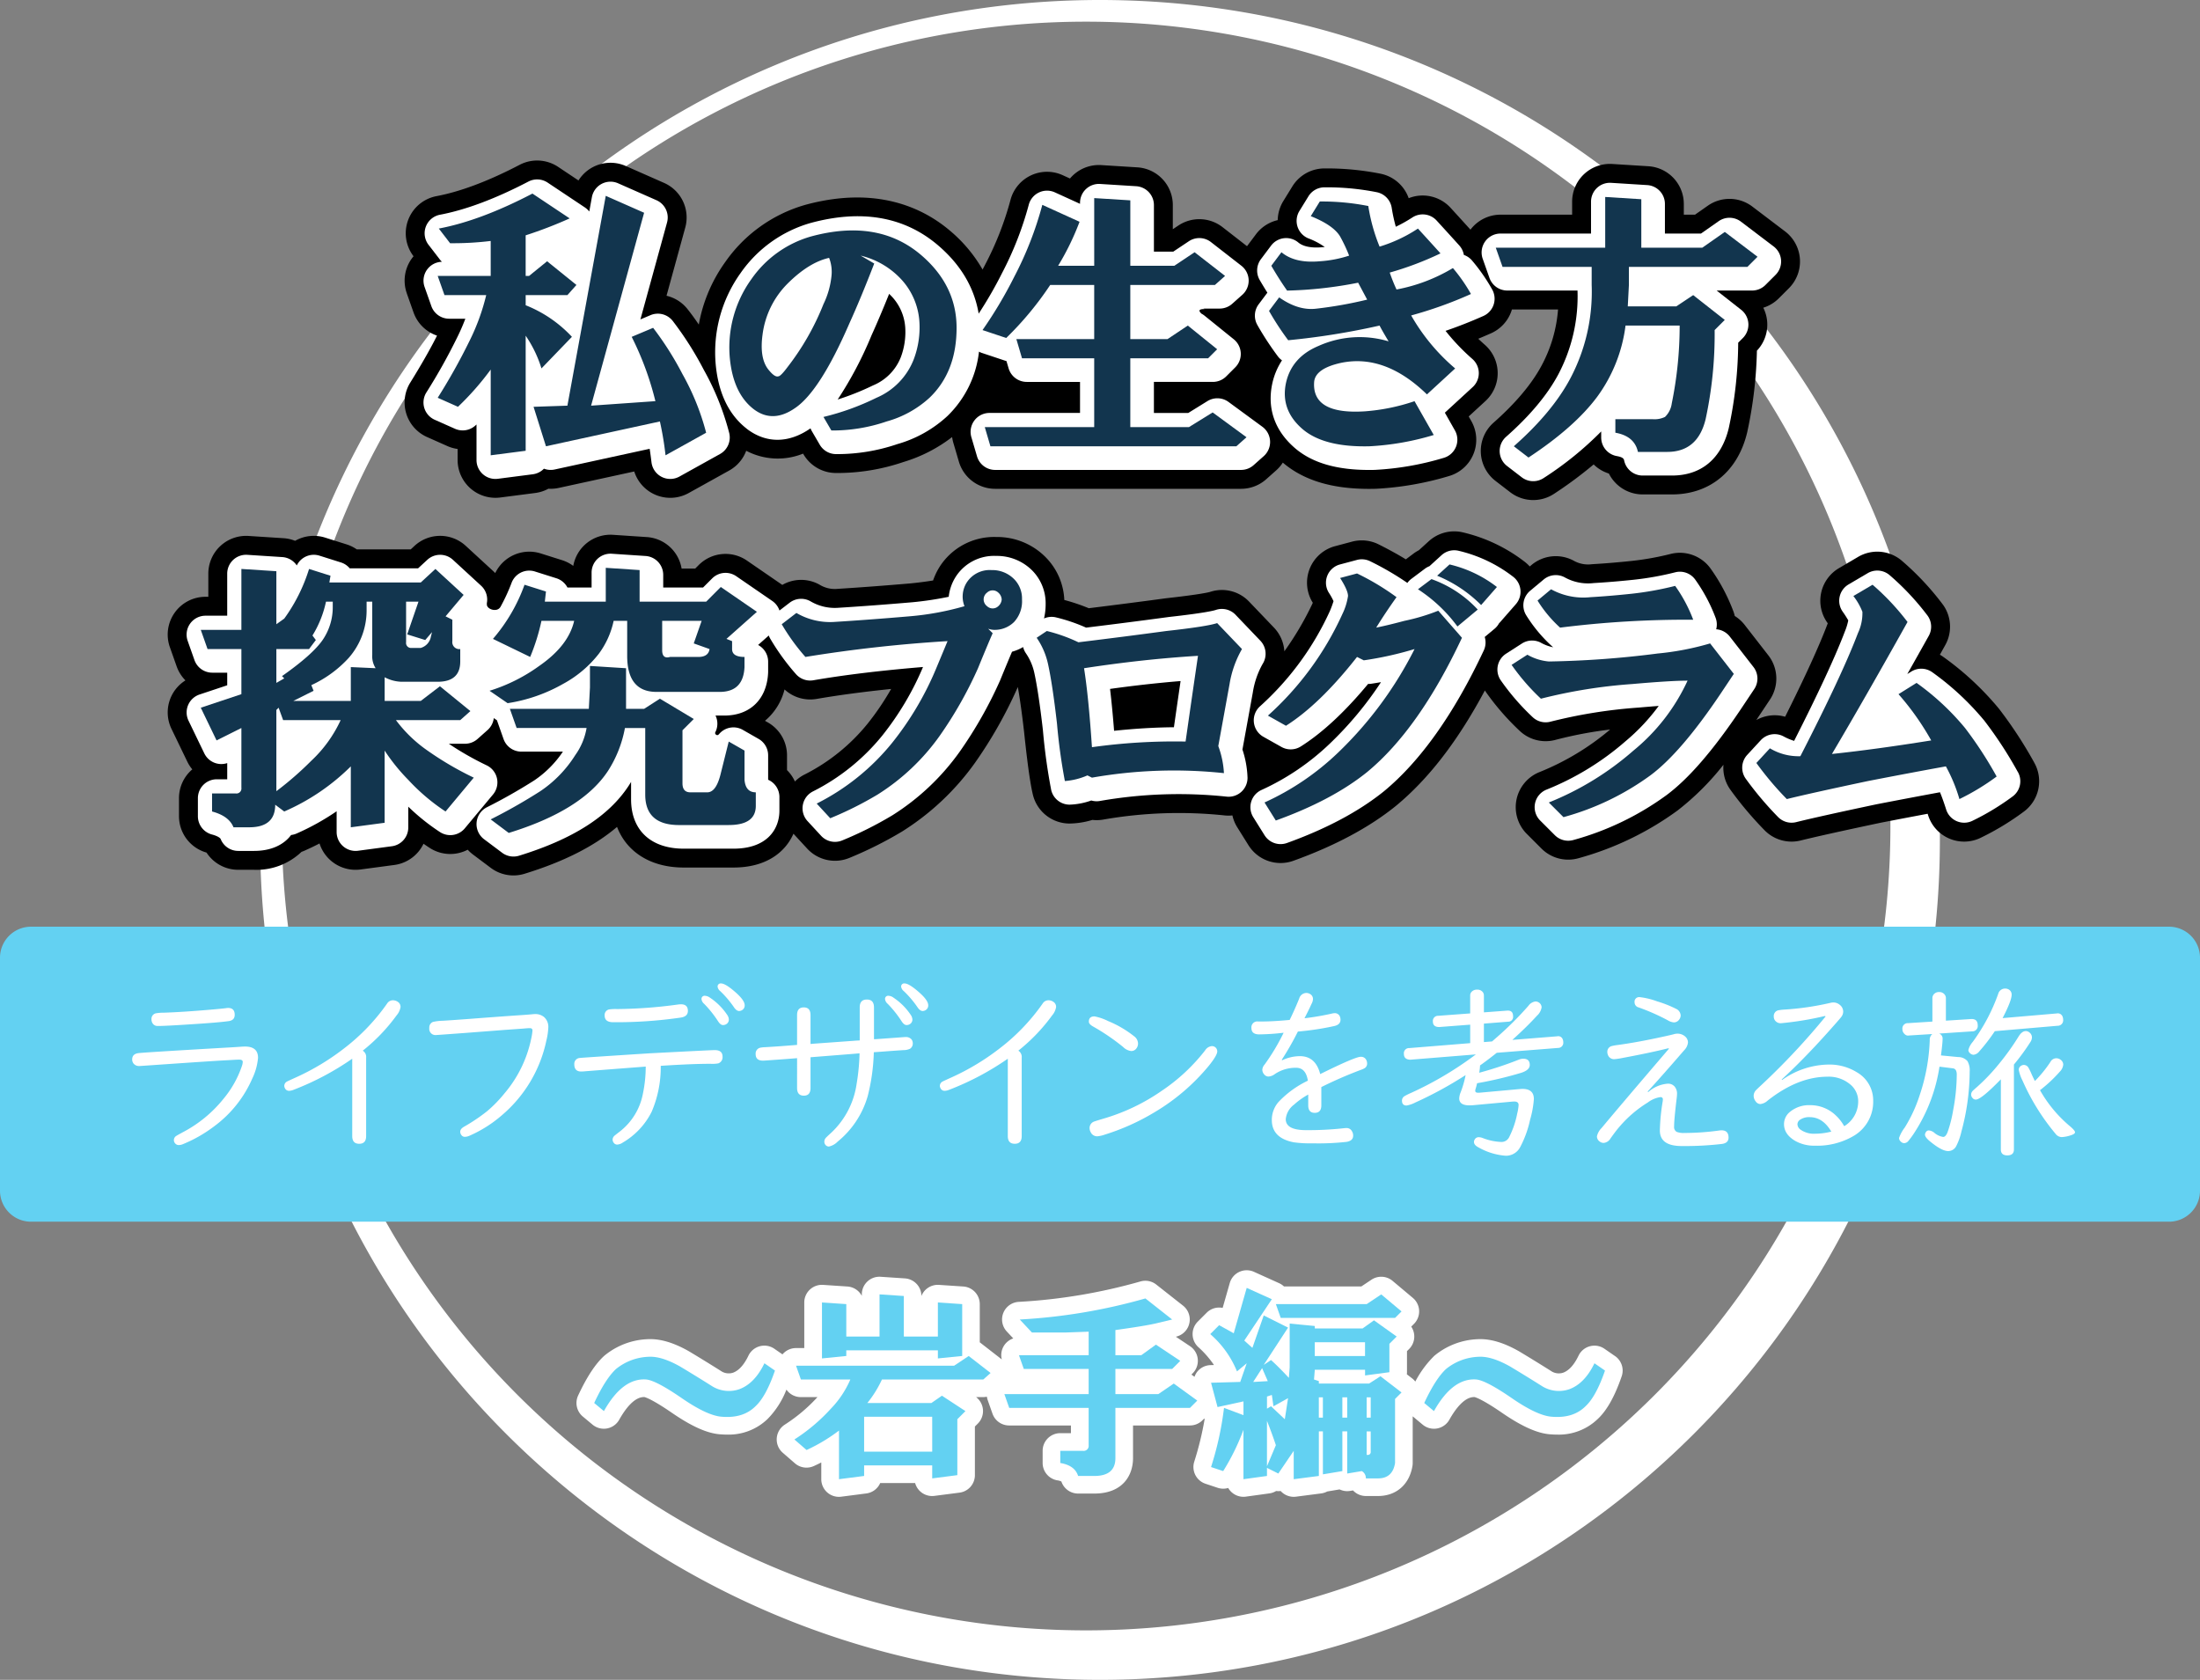 <svg id="グループ_9" data-name="グループ 9" xmlns="http://www.w3.org/2000/svg" xmlns:xlink="http://www.w3.org/1999/xlink" width="499" height="381" viewBox="0 0 499 381">
  <rect x="0" y="0" width="499" height="381" fill="#808080" stroke="none"/>
  <defs>
    <clipPath id="clip-path">
      <rect id="長方形_6" data-name="長方形 6" width="499" height="381" fill="none"/>
    </clipPath>
  </defs>
  <g id="グループ_8" data-name="グループ 8" clip-path="url(#clip-path)">
    <path id="パス_47" data-name="パス 47" d="M249.5,0C144.29,0,59,85.289,59,190.5S144.29,381,249.5,381,440,295.71,440,190.5,354.71,0,249.5,0m-3.153,369.779A182.432,182.432,0,1,1,428.779,187.347,182.432,182.432,0,0,1,246.347,369.779" fill="#fff"/>
    <path id="パス_48" data-name="パス 48" d="M92.26,66.508l1.535,4.35a8.574,8.574,0,0,0,5.33,5.265c-1.521,3.032-3.556,6.6-6.064,10.644a8.572,8.572,0,0,0,3.8,12.354l4.606,2.047a8.515,8.515,0,0,0,2.329.662v2.507a8.576,8.576,0,0,0,9.67,8.5l7.931-1.024a8.54,8.54,0,0,0,2.993-.967,8.628,8.628,0,0,0,2.34-.182l17.128-3.731a8.573,8.573,0,0,0,12.332,4.9l9.211-5.117a8.549,8.549,0,0,0,3.854-4.479,15.355,15.355,0,0,0,12.9.648l.085.146a8.571,8.571,0,0,0,7.4,4.252,46.582,46.582,0,0,0,15.251-2.487,34.133,34.133,0,0,0,11.067-5.67,8.6,8.6,0,0,0,.256,1.237l1.279,4.349a8.572,8.572,0,0,0,8.224,6.153h55.778a8.571,8.571,0,0,0,5.7-2.165l2.3-2.047a8.523,8.523,0,0,0,1.475-1.732c.035.03.066.062.1.091,4.684,3.943,11.048,5.868,19.426,5.868q.691,0,1.4-.017l.121,0a70.032,70.032,0,0,0,16.643-2.892,8.571,8.571,0,0,0,5.068-12.458l-.6-1.059,3.807-3.5a8.571,8.571,0,0,0-.127-12.731q-.784-.694-1.513-1.39,1.447-.6,2.9-1.241a8.569,8.569,0,0,0,4.638-5.084c.035-.105.058-.212.089-.318h10.47A31.939,31.939,0,0,1,349.668,82.9c-2.234,4.184-5.9,8.544-10.9,12.96a8.572,8.572,0,0,0,.447,13.221l3.326,2.558a8.571,8.571,0,0,0,9.941.365,92.763,92.763,0,0,0,8.988-6.666,8.538,8.538,0,0,0,3.45,2.062,8.571,8.571,0,0,0,7.667,4.738h6.652c8.549,0,14.916-5.226,17.031-13.978.009-.035.017-.071.025-.106A96.055,96.055,0,0,0,398.5,79.534a8.572,8.572,0,0,0,1.446-9.741,8.581,8.581,0,0,0,3.515-2.123l2.3-2.3a8.572,8.572,0,0,0-.88-12.891l-7.42-5.629a8.57,8.57,0,0,0-10.1-.193l-2.9,2.032h-2.542v-2.43a8.572,8.572,0,0,0-8.038-8.555l-8.187-.512a8.573,8.573,0,0,0-9.107,8.555v2.942H340.343a8.563,8.563,0,0,0-6.817,3.4q-2.068-2.291-4.516-4.964a8.577,8.577,0,0,0-9.494-2.174,8.573,8.573,0,0,0-6.327-5.542A62.56,62.56,0,0,0,300.428,38.2a8.572,8.572,0,0,0-7.3,4.079L291.081,45.6a8.575,8.575,0,0,0-1.27,4.326,8.572,8.572,0,0,0-4.94,3.212l-2.024,2.7-5.556-4.322a8.571,8.571,0,0,0-10.019-.365l-1.256.837V46.512a8.571,8.571,0,0,0-8.037-8.555l-8.188-.512a8.579,8.579,0,0,0-7.1,3.041l-1.659-.754a8.571,8.571,0,0,0-11.846,5.657,71.108,71.108,0,0,1-5.72,14.6l-.045.09c-.176.352-.371.7-.553,1.055a32.925,32.925,0,0,0-7.5-8.9c-6-5.052-16.528-10.159-32.657-5.788a33.264,33.264,0,0,0-18.232,13.014A34.734,34.734,0,0,0,158.5,73.613q-1.314-1.947-2.589-3.543a8.557,8.557,0,0,0-4.73-2.99L155.432,51.6a8.571,8.571,0,0,0-4.805-10.114l-8.7-3.838a8.571,8.571,0,0,0-10.716,3.279l-4.62-3.081a8.57,8.57,0,0,0-8.72-.467c-7.07,3.688-13.417,6.08-18.862,7.108A8.573,8.573,0,0,0,93.8,58.123q-.237.279-.45.581a8.571,8.571,0,0,0-1.086,7.8"/>
    <path id="パス_49" data-name="パス 49" d="M461.387,172.937a96.089,96.089,0,0,0-7.971-12.176A66.541,66.541,0,0,0,440.792,149a8.969,8.969,0,0,0-.791-.507l1.215-2.172a8.571,8.571,0,0,0-.437-9.066,62.493,62.493,0,0,0-9.206-9.9,8.57,8.57,0,0,0-10.116-1.051l-4.351,2.559a8.573,8.573,0,0,0-2.684,12.295l.147.21c-.034.092-.071.189-.11.291-1.861,4.913-5.069,11.927-9.558,20.9a8.564,8.564,0,0,0-6.54.755l.032-.047,3.07-4.606a8.573,8.573,0,0,0-.366-10.017l-5.373-6.908a8.542,8.542,0,0,0-2.248-2.023,8.516,8.516,0,0,0-.331-1.1,42.148,42.148,0,0,0-5.138-9.638,8.573,8.573,0,0,0-9.065-3.341,63.767,63.767,0,0,1-8.8,1.582c-3.094.328-6.056.575-8.805.734-.152.009-.3.022-.458.038a6.634,6.634,0,0,1-3.989-.847,8.569,8.569,0,0,0-9.5.99l-.416.347a8.586,8.586,0,0,0-1.341-1.209,36.516,36.516,0,0,0-14.1-6.586,8.571,8.571,0,0,0-7.451,2.062l-2.253,2.049a8.568,8.568,0,0,0-1.218.762l-1.741,1.307c-1.814-1.113-3.858-2.237-6.163-3.393a8.583,8.583,0,0,0-6.049-.618l-3.838,1.023a8.572,8.572,0,0,0-5.054,12.837c-.02.05-.042.1-.063.156a69.53,69.53,0,0,1-6.387,10.849,8.551,8.551,0,0,0-2.353-5.364l-5.629-5.886a8.512,8.512,0,0,0-8.865-2.22c-.181.054-1.995.554-9.786,1.417l-.208.025c-5.471.742-11.355,1.5-17.521,2.26a43.675,43.675,0,0,0-5.549-1.869,14.632,14.632,0,0,0-4.249-9.717l-.019-.019a15.479,15.479,0,0,0-11.17-4.549,14.664,14.664,0,0,0-12.864,6.789c-.04.063-.079.126-.117.19a15.211,15.211,0,0,0-1.346,2.88q-2.34.386-5.144.667c-5.915.507-11.6.931-16.858,1.258a6.574,6.574,0,0,1-3.73-.959,8.566,8.566,0,0,0-8.465.04l-8.027-5.519a8.571,8.571,0,0,0-10.918,1l-.815.816H154.6a8.571,8.571,0,0,0-7.886-7.145l-7.676-.512a8.571,8.571,0,0,0-9.01,7.051,8.544,8.544,0,0,0-2.54-1.3l-4.861-1.535a8.576,8.576,0,0,0-10.3,4.463c-.1-.1-.188-.2-.29-.295l-6.4-5.885a8.572,8.572,0,0,0-11.618.01l-.863.8H80.934a8.567,8.567,0,0,0-2.316-1.137l-4.862-1.535a8.552,8.552,0,0,0-6.82.724,8.525,8.525,0,0,0-2.629-.592l-7.932-.512a8.572,8.572,0,0,0-9.124,8.554v5.245h-.639a8.572,8.572,0,0,0-8.084,11.425l1.536,4.35a8.557,8.557,0,0,0,2,3.186,8.571,8.571,0,0,0-3.171,10.992l3.582,7.42a8.572,8.572,0,0,0,1.142,1.77,8.554,8.554,0,0,0-3.018,6.529v4.094a8.572,8.572,0,0,0,6.243,8.249,8.574,8.574,0,0,0,7.191,3.905h3.582a14.777,14.777,0,0,0,10.768-4.065c.21-.074.419-.156.625-.247q1.77-.781,3.467-1.66a8.572,8.572,0,0,0,9.3,5.9l7.677-1.024a8.573,8.573,0,0,0,6.609-4.814c.469.33.942.647,1.416.955a8.566,8.566,0,0,0,8.611.4,8.48,8.48,0,0,0,1.139,1.049l4.093,3.071a8.571,8.571,0,0,0,7.666,1.334c8.887-2.736,15.821-6.239,20.968-10.626,2.227,5.748,7.69,9.215,15.145,9.215h11.258c7.329,0,11.724-3.379,13.614-7.673.016.017.029.037.045.055l3.071,3.326a8.571,8.571,0,0,0,9.545,2.118,88.25,88.25,0,0,0,11.907-5.954l.134-.083a58.385,58.385,0,0,0,16.485-15.563,99.9,99.9,0,0,0,9.541-16.8c.048-.1.094-.21.137-.316.009-.022.017-.041.025-.062.47,2.633.949,6.076,1.427,10.245.96,9.16,1.581,12.426,1.964,14.085a8.572,8.572,0,0,0,8.352,6.643,18.638,18.638,0,0,0,5.172-.823,8.545,8.545,0,0,0,2.557-.093,99.54,99.54,0,0,1,27.548-.913,8.6,8.6,0,0,0,1.652-.011,8.557,8.557,0,0,0,1.09,2.672l2.558,4.094a8.573,8.573,0,0,0,10.174,3.522c9.39-3.381,17.2-7.551,23.2-12.4l.078-.063c7.421-6.13,14.055-14.741,20.164-26.172.043.065.079.133.123.2a57.367,57.367,0,0,0,7.832,9.023,8.565,8.565,0,0,0,8.082,1.982,91.875,91.875,0,0,1,12.377-2.342,58.625,58.625,0,0,1-16.057,9.666,8.571,8.571,0,0,0-2.847,14.007l3.326,3.327A8.573,8.573,0,0,0,358,194.66a69.122,69.122,0,0,0,22.5-10.834,60.007,60.007,0,0,0,10.41-10.371,8.552,8.552,0,0,0,1.637,5.75,80.364,80.364,0,0,0,7.755,9.172,8.567,8.567,0,0,0,8.133,2.25c3.253-.812,9.326-2.161,18.05-4.009,3.782-.734,7.341-1.413,10.743-2.05l.1.325a8.57,8.57,0,0,0,11.792,5.188,60.565,60.565,0,0,0,9.845-5.94,8.57,8.57,0,0,0,2.42-11.2M196.816,164.1a43.71,43.71,0,0,1-14.254,11.531,8.556,8.556,0,0,0-2.262,1.612,8.6,8.6,0,0,0-1.79-2.572v-3.358a8.573,8.573,0,0,0-4.318-7.442l-.68-.388a13.539,13.539,0,0,0,4.435-7.113,8.567,8.567,0,0,0,7.27,2.153c4.962-.859,10.617-1.615,16.908-2.261a61.1,61.1,0,0,1-5.309,7.838"/>
    <path id="パス_50" data-name="パス 50" d="M366.317,307.568l-2.391-1.654a4,4,0,0,0-5.882,1.558c-1,2.08-2.167,3.379-3.5,3.867a3.16,3.16,0,0,1-2.817-.438c-2.324-1.466-4.727-2.944-7.144-4.394l-.092-.053c-3.54-2-6.61-2.883-9.456-2.709a16.381,16.381,0,0,0-9.653,3.72l-.094.085a23.034,23.034,0,0,0-4.268,5.8,3.99,3.99,0,0,0-.692-.7l-1.226-.942a3.863,3.863,0,0,0,.029-.483v-4.778l.483-.483a4,4,0,0,0,.48-5.077l.623-.623a4,4,0,0,0-.255-5.89l-4.6-3.862a4,4,0,0,0-4.793-.264l-2.3,1.534H291.235a3.983,3.983,0,0,0-1.112-.749l-5.7-2.574a4,4,0,0,0-5.492,2.547l-1.61,5.634a4.008,4.008,0,0,0-3.624,1.093l-2.023,2.024a4,4,0,0,0,.126,5.776,22.255,22.255,0,0,1,3.548,4.063l-.772.022a4,4,0,0,0-3.1,1.6,3.958,3.958,0,0,0-.539,1.05l-.7-.507.288-.288a4,4,0,0,0-.612-6.155l-3.208-2.139.079-.019a4,4,0,0,0,1.548-7.034l-6.069-4.779a4,4,0,0,0-3.6-.7,125.822,125.822,0,0,1-27.616,4.626,4,4,0,0,0-2.679,6.728l1.463,1.562a3.991,3.991,0,0,0-2.6,4.788c-.04-.033-.07-.076-.111-.107l-4.891-3.8v-8.665a4,4,0,0,0-3.734-3.991l-5.516-.368a4,4,0,0,0-3.987,2.526v-.005a4,4,0,0,0-3.733-3.991l-5.516-.369a4,4,0,0,0-4.267,3.991v.34a4,4,0,0,0-3.272-2.124l-5.516-.368a4,4,0,0,0-4.265,3.992v10.34h-1.884a4,4,0,0,0-3.058,1.43l-1.836-1.27a4,4,0,0,0-5.883,1.558c-1,2.08-2.167,3.379-3.495,3.867a3.161,3.161,0,0,1-2.817-.438c-2.313-1.458-4.715-2.937-7.143-4.394l-.093-.053c-3.539-2-6.605-2.881-9.456-2.709a16.373,16.373,0,0,0-9.652,3.72l-.1.084c-2,1.846-3.922,4.781-5.876,8.971a4,4,0,0,0,1.064,4.764l2.207,1.838a4,4,0,0,0,6.049-1.116c1.327-2.367,3.364-5.143,5.612-5.143.031,0,.063,0,.094,0,.282.065,1.806.53,6.188,3.538,4.65,3.2,8.223,4.764,11.149,4.921.481.037.944.055,1.392.055a12.7,12.7,0,0,0,9.229-3.548,19.538,19.538,0,0,0,4.262-6.65,4,4,0,0,0,3.261,1.7h3.778a37.232,37.232,0,0,1-7.4,6.236,4,4,0,0,0-.464,6.391l2.757,2.391a4.007,4.007,0,0,0,4.263.625q.855-.385,1.711-.825v3.8a4,4,0,0,0,4.513,3.967l5.7-.737a4,4,0,0,0,3.15-2.357h7.923a4,4,0,0,0,4.37,2.91l5.7-.736a4,4,0,0,0,3.487-3.967V323.545l.668-.669a4,4,0,0,0-.39-6h1.606a3.97,3.97,0,0,0,.83-.1,4.066,4.066,0,0,0,.177.738l1.1,3.125a4,4,0,0,0,3.772,2.668h14.017v1.744H240.49a4,4,0,0,0-4,4v2.758a4,4,0,0,0,3.344,3.945,3,3,0,0,1,.907.263,4,4,0,0,0,3.794,2.733h3.677c6.473,0,8.78-4.155,8.78-8.044v-7.4h12.916a4,4,0,0,0,2.828-1.172l.4-.4c.033.038.062.079.1.116a71.175,71.175,0,0,1-2.359,9.673,4,4,0,0,0,2.55,5l2.758.918a4.008,4.008,0,0,0,2.395.042,3.994,3.994,0,0,0,4.012,1.965l5.333-.737a3.955,3.955,0,0,0,1.53-.543,3.905,3.905,0,0,0,1.019,0,3.911,3.911,0,0,0,.33.326,4,4,0,0,0,3.154.963l5.7-.737a3.994,3.994,0,0,0,1.377-.44l2.816-.47a3.984,3.984,0,0,0,2.388.338l.649-.108a3.99,3.99,0,0,0,2.92,1.266h2.758c4.149,0,7.142-2.632,7.813-6.869a4.08,4.08,0,0,0,.048-.625V321.227c.021.018.037.039.058.057l2.206,1.838a4,4,0,0,0,6.049-1.116c1.328-2.367,3.364-5.143,5.612-5.143.032,0,.063,0,.094,0,.283.065,1.807.53,6.189,3.538,4.649,3.2,8.222,4.764,11.149,4.921q.72.055,1.392.055a12.7,12.7,0,0,0,9.229-3.548c2.08-1.95,3.855-5.115,5.423-9.672a4,4,0,0,0-1.506-4.591" fill="#fff"/>
    <path id="パス_51" data-name="パス 51" d="M7.034,210.182H491.966A7.034,7.034,0,0,1,499,217.216v52.84a7.034,7.034,0,0,1-7.034,7.034H7.034A7.034,7.034,0,0,1,0,270.056v-52.84a7.034,7.034,0,0,1,7.034-7.034" fill="#63d1f2"/>
    <path id="パス_52" data-name="パス 52" d="M55.582,237.364q2.943,0,2.945,2.552a13.5,13.5,0,0,1-1.307,4.709,26.668,26.668,0,0,1-8.609,10.807,31.368,31.368,0,0,1-7.054,4.045,2.517,2.517,0,0,1-.974.229,1.046,1.046,0,0,1-.872-.395,1.11,1.11,0,0,1,.311-1.7q.125-.1,1.826-1.016a29.137,29.137,0,0,0,8.9-7.447,23.183,23.183,0,0,0,4.127-7.386,3.355,3.355,0,0,0,.187-.891q0-.54-.789-.539c-.344,0-.829.02-1.452.061l-2.218.125q-2.407.125-14.128.934-4.729.331-4.874.332a1.594,1.594,0,0,1-1.288-.54,1.438,1.438,0,0,1-.33-.954q0-1.245,1.409-1.432.934-.146,19.542-1.224,2.613-.144,4-.249c.249-.013.463-.02.644-.02m-19.6-4.668h-.229a1.278,1.278,0,0,1-1.162-.643,1.57,1.57,0,0,1-.227-.871,1.287,1.287,0,0,1,.953-1.348,9.347,9.347,0,0,1,1.763-.146q4.336-.144,10.393-.664,2.925-.248,3.817-.373a3.168,3.168,0,0,1,.457-.041q1.492,0,1.493,1.556,0,1.245-1.368,1.431-2.406.331-8.028.685-6.2.414-7.862.414" fill="#fff"/>
    <path id="パス_53" data-name="パス 53" d="M79.894,240.123a62.671,62.671,0,0,1-13.256,7.032,3.054,3.054,0,0,1-1.037.249.993.993,0,0,1-.954-.559,1.132,1.132,0,0,1-.166-.561,1.114,1.114,0,0,1,.6-.974q.167-.1,2.241-1.038a54.26,54.26,0,0,0,10.434-6.265A46.071,46.071,0,0,0,87.8,227.614a1.561,1.561,0,0,1,1.328-.747,1.993,1.993,0,0,1,1.1.353,1.338,1.338,0,0,1,.622,1.182,3.85,3.85,0,0,1-.892,1.888A40.947,40.947,0,0,1,82.28,238.3a1.655,1.655,0,0,1,.767,1.576v17.8q0,1.743-1.576,1.742t-1.577-1.742Z" fill="#fff"/>
    <path id="パス_54" data-name="パス 54" d="M121.361,230a3.023,3.023,0,0,1,2.054.685,2.963,2.963,0,0,1,.954,2.364,15.114,15.114,0,0,1-.435,2.926,30.418,30.418,0,0,1-10.144,17.009,28.817,28.817,0,0,1-7.344,4.626,2.564,2.564,0,0,1-1,.229.892.892,0,0,1-.788-.395,1.232,1.232,0,0,1-.27-.767q0-.621.851-1.12a40.884,40.884,0,0,0,5.217-3.506,29.5,29.5,0,0,0,3.952-4.045,27.822,27.822,0,0,0,6.057-12.322,13.547,13.547,0,0,0,.311-1.951q0-.539-.6-.539a12.686,12.686,0,0,0-1.286.083l-4.377.312-9.19.705q-6.183.457-6.348.456a1.411,1.411,0,0,1-1.6-1.6,1.346,1.346,0,0,1,.83-1.369,10.883,10.883,0,0,1,2.261-.269q1.721-.1,5.974-.415,5.1-.395,10.393-.768,2.594-.165,3.92-.291.395-.04.6-.041" fill="#fff"/>
    <path id="パス_55" data-name="パス 55" d="M146.463,241.907l-1.037.083q-12.717.977-13.07,1.017c-.221.014-.4.021-.539.021q-1.556,0-1.556-1.639a1.33,1.33,0,0,1,1.224-1.432q.312-.062,15.87-1.057,13.9-.728,14.77-.727,1.763,0,1.763,1.474a1.481,1.481,0,0,1-.954,1.534,7.679,7.679,0,0,1-1.722.1q-3.963-.02-11.347.456a25.511,25.511,0,0,1-2.054,10.414,16.787,16.787,0,0,1-6.555,6.991,2.471,2.471,0,0,1-1.245.457.933.933,0,0,1-.809-.415,1.158,1.158,0,0,1-.249-.7,1.215,1.215,0,0,1,.374-.851q.186-.166,1.286-1.017a14.173,14.173,0,0,0,5.207-8.546,30.007,30.007,0,0,0,.643-6.162m7.986-14.127q1.576,0,1.577,1.494,0,1.265-1.577,1.514a101.566,101.566,0,0,1-15.372,1.058q-1.929,0-1.929-1.514a1.284,1.284,0,0,1,1.017-1.389,10.541,10.541,0,0,1,1.826-.083,107.05,107.05,0,0,0,13.857-1.038,5.633,5.633,0,0,1,.6-.042m5.456-1.929a2.112,2.112,0,0,1,1.141.436,14.118,14.118,0,0,1,3.9,3.9,2,2,0,0,1,.373,1.057,1.18,1.18,0,0,1-.435.934,1.347,1.347,0,0,1-.892.311q-.582,0-1.141-.891a25.162,25.162,0,0,0-3.133-3.921,1.646,1.646,0,0,1-.6-1.037.7.7,0,0,1,.788-.789m3.651-2.8q1.016,0,3.381,2.1,1.971,1.764,1.971,2.842a1.205,1.205,0,0,1-.456,1.016,1.35,1.35,0,0,1-.809.291q-.582,0-1.141-.809a22.86,22.86,0,0,0-3.133-3.693,1.572,1.572,0,0,1-.6-.974.688.688,0,0,1,.788-.768" fill="#fff"/>
    <path id="パス_56" data-name="パス 56" d="M195,235.975v-7.489q0-1.785,1.619-1.785t1.617,1.785v7.219l.5-.021q5.788-.416,6.244-.456c.18-.014.333-.021.457-.021a1.62,1.62,0,0,1,1.307.539,1.353,1.353,0,0,1,.29.851,1.386,1.386,0,0,1-.622,1.266,3.444,3.444,0,0,1-1.494.31q-.663.042-3.049.208-1.494.125-3.672.27a44.729,44.729,0,0,1-1.39,9.977,20.63,20.63,0,0,1-6.825,10.311,3.919,3.919,0,0,1-1.95,1.1.97.97,0,0,1-.788-.352,1.129,1.129,0,0,1-.27-.727,1.319,1.319,0,0,1,.291-.83q.165-.207,1.348-1.286a18.841,18.841,0,0,0,5.684-11.015,47.84,47.84,0,0,0,.664-6.928l-.934.083-3.111.249-3.153.249-3.133.249-.788.061v6.971q0,1.742-1.514,1.742-1.536,0-1.536-1.742V240q-2.2.186-4.646.353l-2.614.186q-.291.021-.477.021-1.661,0-1.66-1.493a1.35,1.35,0,0,1,1.017-1.432,6.278,6.278,0,0,1,1.12-.124q2.986-.166,7.26-.519v-6.762q0-1.743,1.515-1.743,1.534,0,1.535,1.743v6.554l.933-.083,3.154-.228,3.153-.228,3.132-.228Zm6.535-10.124a2.04,2.04,0,0,1,1.141.436,14.118,14.118,0,0,1,3.9,3.9,2,2,0,0,1,.373,1.057,1.18,1.18,0,0,1-.435.934,1.347,1.347,0,0,1-.892.311q-.582,0-1.142-.891a25.036,25.036,0,0,0-3.132-3.921,1.646,1.646,0,0,1-.6-1.037.7.7,0,0,1,.788-.789m3.651-2.8q1.016,0,3.381,2.1,1.971,1.764,1.971,2.842a1.205,1.205,0,0,1-.456,1.016,1.351,1.351,0,0,1-.81.291q-.58,0-1.14-.809A22.91,22.91,0,0,0,205,224.793a1.575,1.575,0,0,1-.6-.974.688.688,0,0,1,.789-.768" fill="#fff"/>
    <path id="パス_57" data-name="パス 57" d="M228.59,240.123a62.671,62.671,0,0,1-13.256,7.032,3.054,3.054,0,0,1-1.037.249.993.993,0,0,1-.954-.559,1.132,1.132,0,0,1-.166-.561,1.114,1.114,0,0,1,.6-.974q.167-.1,2.241-1.038a54.26,54.26,0,0,0,10.434-6.265,46.071,46.071,0,0,0,10.04-10.393,1.561,1.561,0,0,1,1.328-.747,1.993,1.993,0,0,1,1.1.353,1.338,1.338,0,0,1,.622,1.182,3.851,3.851,0,0,1-.892,1.888,40.947,40.947,0,0,1-7.675,8.008,1.655,1.655,0,0,1,.767,1.576v17.8q0,1.743-1.576,1.742t-1.577-1.742Z" fill="#fff"/>
    <path id="パス_58" data-name="パス 58" d="M248.235,230.519a11.956,11.956,0,0,1,3.091,1.057,24.483,24.483,0,0,1,5.975,3.506,2.07,2.07,0,0,1,.828,1.6,1.823,1.823,0,0,1-.352,1.078,1.422,1.422,0,0,1-1.2.623,3.118,3.118,0,0,1-1.826-.913,48.592,48.592,0,0,0-6.887-4.688c-.594-.345-.892-.7-.892-1.058q0-1.2,1.266-1.2m26.636,6.742a1.192,1.192,0,0,1,1.223,1.2q0,.893-1.928,3.277a47.086,47.086,0,0,1-12.219,10.476,51.575,51.575,0,0,1-11.369,5.124,6.887,6.887,0,0,1-1.638.374,1.6,1.6,0,0,1-1.556-.933,1.932,1.932,0,0,1-.249-.934,1.554,1.554,0,0,1,.871-1.411q.249-.124,2.635-.829a45.371,45.371,0,0,0,12.882-6.224,42.151,42.151,0,0,0,9.813-9.148,2.031,2.031,0,0,1,1.535-.975" fill="#fff"/>
    <path id="パス_59" data-name="パス 59" d="M299.7,246.554V250.7q0,1.7-1.493,1.7-1.475,0-1.474-1.7v-2.448a17.042,17.042,0,0,0-3.215,2.282,4.674,4.674,0,0,0-1.887,3.3q0,2.49,4.605,2.49a73.242,73.242,0,0,0,8.775-.457c.179-.013.318-.02.415-.02a1.358,1.358,0,0,1,1.223.726,1.854,1.854,0,0,1,.27,1q0,1.161-1.493,1.41a58.161,58.161,0,0,1-7.7.332,26.668,26.668,0,0,1-4.253-.228q-5-.954-5-5.062a6.184,6.184,0,0,1,1.515-4.086,22.4,22.4,0,0,1,6.658-4.834q-.456-2.925-2.655-2.925a8.418,8.418,0,0,0-4.813,1.411,2.751,2.751,0,0,1-1.472.58,1.279,1.279,0,0,1-.975-.5,1.6,1.6,0,0,1-.415-1.038,1.912,1.912,0,0,1,.5-1.161,47.58,47.58,0,0,0,4.335-7.24,50.663,50.663,0,0,1-5.538.374q-1.764,0-1.764-1.432a1.339,1.339,0,0,1,1.536-1.493h.767q2.634,0,6.368-.354,1.057-2.134,2.157-4.833a1.725,1.725,0,0,1,1.619-1.286,1.57,1.57,0,0,1,.706.166,1.3,1.3,0,0,1,.808,1.2,2.481,2.481,0,0,1-.311,1.079c-.07.138-.2.422-.394.85q-.518,1.08-1.224,2.448a61.085,61.085,0,0,0,6.182-1.057,3.082,3.082,0,0,1,.663-.1,1.222,1.222,0,0,1,1.225.872,1.87,1.87,0,0,1,.1.622q0,1.079-1.348,1.411a63.141,63.141,0,0,1-8.319,1.265,65.773,65.773,0,0,1-3.651,6.39l.083.124a9.5,9.5,0,0,1,4.025-.934q3.567,0,4.605,4.067,7.924-3.922,9.19-3.921a1.3,1.3,0,0,1,1.182.581,1.738,1.738,0,0,1,.27.933,1.207,1.207,0,0,1-.519,1.038,4.31,4.31,0,0,1-.912.415,96.527,96.527,0,0,0-8.962,3.9" fill="#fff"/>
    <path id="パス_60" data-name="パス 60" d="M335.527,243.3a82.448,82.448,0,0,0,8.92-2.945,2.793,2.793,0,0,1,1.058-.229q1.473,0,1.473,1.411,0,1.163-1.95,1.784a86.055,86.055,0,0,1-10,2.365,12.7,12.7,0,0,1-.332,1.265,1.439,1.439,0,0,0-.083.456q0,.437.684.436c.111,0,.243-.007.395-.021l8.92-.808c.332-.028.573-.042.726-.042q2.571,0,2.572,2.3a22.148,22.148,0,0,1-.851,4.667,24.076,24.076,0,0,1-2.281,6.286,3.641,3.641,0,0,1-3.236,1.908,14.7,14.7,0,0,1-6.141-1.867q-1.078-.54-1.078-1.265a.981.981,0,0,1,.124-.477,1.033,1.033,0,0,1,1.017-.6,2.753,2.753,0,0,1,.891.207,12.944,12.944,0,0,0,4.15.872,1.931,1.931,0,0,0,1.763-1.016,20.577,20.577,0,0,0,1.866-5.436,10.525,10.525,0,0,0,.312-1.929q0-.787-.975-.788-.166,0-.477.021l-8.8.808a8.229,8.229,0,0,1-.892.042q-2.324,0-2.323-1.577a3.935,3.935,0,0,1,.311-1.348,23.681,23.681,0,0,0,1.141-3.942,88.753,88.753,0,0,1-11.368,6.2,7.159,7.159,0,0,1-2.013.705q-1.057,0-1.057-1.14a1.2,1.2,0,0,1,.622-1.017,14.387,14.387,0,0,1,1.431-.705,78.6,78.6,0,0,0,14.708-8.733l-14.874,1.2q-1.451-.042-1.452-1.328a1.168,1.168,0,0,1,1.224-1.307l13.816-1.12v-4.191l-7.053.539q-1.412-.02-1.411-1.264a1.163,1.163,0,0,1,1.2-1.287l7.26-.539V225.81a1.2,1.2,0,0,1,.353-.892,1.607,1.607,0,0,1,1.223-.457,1.515,1.515,0,0,1,1.349.644,1.346,1.346,0,0,1,.187.705v3.8l5.269-.394q1.348-.1,1.348,1.286a1.077,1.077,0,0,1-1.1,1.224l-5.518.435v4.191l1.846-.146q.228-.186.643-.559a75.625,75.625,0,0,0,7.634-7.551,2.294,2.294,0,0,1,1.577-.955,1.408,1.408,0,0,1,.85.291,1.313,1.313,0,0,1,.539,1.057,3.248,3.248,0,0,1-1.057,1.888q-2.283,2.511-5.581,5.477l10.124-.809a1.438,1.438,0,0,1,.144-.02,1.074,1.074,0,0,1,1.183.766,1.558,1.558,0,0,1,.1.561,1.173,1.173,0,0,1-1.181,1.328l-13.9,1.1q-1.8,1.433-3.38,2.572l-.415.291a12.565,12.565,0,0,1-.187,1.659" fill="#fff"/>
    <path id="パス_61" data-name="パス 61" d="M378.385,237.758q-4.066,1.017-10.186,2.158a17.557,17.557,0,0,1-1.991.31,1.467,1.467,0,0,1-1.515-.995,1.667,1.667,0,0,1-.124-.623,1.33,1.33,0,0,1,.975-1.347,10.453,10.453,0,0,1,1.39-.249q4.709-.644,10.6-1.951,1.431-.311,2.054-.477a3.2,3.2,0,0,1,.871-.145,2.6,2.6,0,0,1,1.784.663,1.794,1.794,0,0,1,.622,1.349,2.936,2.936,0,0,1-.871,1.764q-5.226,6.036-8.276,9.355l.124.125a7.5,7.5,0,0,1,4.419-1.909,1.945,1.945,0,0,1,1.6.685,2.476,2.476,0,0,1,.519,1.638,10.742,10.742,0,0,1-.1,1.162q-.56,4.668-.559,6.2a1.254,1.254,0,0,0,.58,1.245,4.435,4.435,0,0,0,1.764.249,58.054,58.054,0,0,0,7.737-.539,5.475,5.475,0,0,1,.664-.063q1.6,0,1.6,1.659,0,1.226-1.495,1.432a73.032,73.032,0,0,1-9.127.477q-4.957,0-4.958-3.527a45.82,45.82,0,0,1,.643-6.6c.028-.22.042-.366.042-.435q0-.538-.581-.539a6.391,6.391,0,0,0-2.842,1.223,27.2,27.2,0,0,0-6.389,5.457q-.768.871-2.054,2.675a2,2,0,0,1-1.576,1.037,1.423,1.423,0,0,1-.913-.332,1.4,1.4,0,0,1-.6-1.161,3.74,3.74,0,0,1,1.037-1.867q3.754-4.522,14.066-16.575l1.244-1.452Zm-6.472-11.6a16.732,16.732,0,0,1,3.941.954,25.856,25.856,0,0,1,4.273,1.681,1.749,1.749,0,0,1,1.079,1.514,1.566,1.566,0,0,1-.332.933,1.444,1.444,0,0,1-1.244.644,3.186,3.186,0,0,1-1.391-.5,48.389,48.389,0,0,0-6.575-2.9,1.177,1.177,0,0,1-.913-1.14,1.037,1.037,0,0,1,1.162-1.183" fill="#fff"/>
    <path id="パス_62" data-name="パス 62" d="M413.92,230.435a71.419,71.419,0,0,1-9.957,1.639,1.591,1.591,0,0,1-1.286-.539,1.435,1.435,0,0,1-.353-1,1.323,1.323,0,0,1,1.017-1.39,10.27,10.27,0,0,1,1.41-.166,63.46,63.46,0,0,0,10.372-1.514,3.209,3.209,0,0,1,.706-.1,2.252,2.252,0,0,1,1.493.561,1.941,1.941,0,0,1,.747,1.513,2.007,2.007,0,0,1-.477,1.266q-.56.706-3.278,3.734-5.373,5.975-10.206,10.413l.124.083a18.547,18.547,0,0,1,10.414-3.484,11.806,11.806,0,0,1,6.514,1.742,7.332,7.332,0,0,1,3.713,6.451,8.953,8.953,0,0,1-4.5,8.029,16.336,16.336,0,0,1-8.733,2.178,8.709,8.709,0,0,1-4.4-1.058q-2.592-1.492-2.593-3.838a3.552,3.552,0,0,1,1.329-2.759,6.788,6.788,0,0,1,4.625-1.535,8.326,8.326,0,0,1,5.767,2.3,9.871,9.871,0,0,1,1.929,2.468,6.538,6.538,0,0,0,3.175-5.663,4.927,4.927,0,0,0-1.993-3.962,7.514,7.514,0,0,0-4.958-1.6q-6.72,0-13.608,5.434a2.824,2.824,0,0,1-1.639.768,1.31,1.31,0,0,1-1.037-.58,2.066,2.066,0,0,1-.476-1.266,1.883,1.883,0,0,1,.518-1.286q.167-.187,1.327-1.266a158.659,158.659,0,0,0,14.48-15.475Zm1.452,26.221q-1.929-3.278-4.9-3.277a3.593,3.593,0,0,0-2.24.622,1.266,1.266,0,0,0-.539,1,1.571,1.571,0,0,0,.685,1.2,5.236,5.236,0,0,0,3.318.934,15.133,15.133,0,0,0,3.672-.478" fill="#fff"/>
    <path id="パス_63" data-name="パス 63" d="M439.83,234.418a1.2,1.2,0,0,1,.788,1.225q0,.663-.227,2.593l-.146,1.14,3.921.374a2.736,2.736,0,0,1,2.115.954,4.311,4.311,0,0,1,.478,2.366,52.564,52.564,0,0,1-1.867,13.545,13.986,13.986,0,0,1-1.2,3.361,2.06,2.06,0,0,1-1.8,1.1q-1.452,0-4.128-2.2-1.142-.933-1.141-1.535a1.089,1.089,0,0,1,.228-.6.725.725,0,0,1,.643-.352,2.2,2.2,0,0,1,1.224.518,3.99,3.99,0,0,0,2.033.955q.559,0,.975-1.038A28.322,28.322,0,0,0,443,251.864a44.544,44.544,0,0,0,.83-8.131q0-1.327-.893-1.431l-3.028-.374a37.854,37.854,0,0,1-5.746,15.06,20.311,20.311,0,0,1-1.307,1.785,1.263,1.263,0,0,1-.955.5,1.063,1.063,0,0,1-.766-.353,1.1,1.1,0,0,1-.4-.809,8.366,8.366,0,0,1,1.286-2.365,32.791,32.791,0,0,0,3.381-7.3,43.6,43.6,0,0,0,2.3-12.509,1.656,1.656,0,0,1,.581-1.41l-5.331.332-.083.02a1.084,1.084,0,0,1-.893-.374,1.425,1.425,0,0,1-.476-1.1,1.212,1.212,0,0,1,1.286-1.349l5.517-.353v-5.29a1.339,1.339,0,0,1,.478-1.057A1.54,1.54,0,0,1,439.83,225a1.521,1.521,0,0,1,1.245.561,1.291,1.291,0,0,1,.29.85v5.082l5.788-.373h.062q1.369,0,1.369,1.432a1.214,1.214,0,0,1-1.265,1.369Zm14.4-3.505,12.3-1.058a1.782,1.782,0,0,1,.187-.021,1.142,1.142,0,0,1,1.141.83,1.781,1.781,0,0,1,.1.6,1.237,1.237,0,0,1-1.266,1.389l-14.23,1.224a41.38,41.38,0,0,1-3.527,4.585,1.909,1.909,0,0,1-1.287.768,1.185,1.185,0,0,1-.871-.415.933.933,0,0,1-.31-.664,4.4,4.4,0,0,1,.974-1.826,42.392,42.392,0,0,0,5.789-10.912,1.615,1.615,0,0,1,1.617-1.2,1.516,1.516,0,0,1,.684.166,1.3,1.3,0,0,1,.747,1.225q0,1.347-2.053,5.31m-.394,13.878q-4.461,4.6-5.685,4.6a.908.908,0,0,1-.747-.373,1.117,1.117,0,0,1-.31-.747,1.233,1.233,0,0,1,.393-.892q.084-.1,1.017-.913a43.953,43.953,0,0,0,4.834-5.082,56.582,56.582,0,0,0,4.5-6.265q.768-1.266,1.66-1.265a1.26,1.26,0,0,1,.788.29,1.417,1.417,0,0,1,.6,1.141,2,2,0,0,1-.353,1.058,49.768,49.768,0,0,1-3.734,5.1V260.7q0,1.35-1.493,1.349-1.475,0-1.473-1.349Zm8.878,2.468a29.724,29.724,0,0,0,6.742,8.132q1.2,1,1.2,1.411,0,.352-.767.622a7.674,7.674,0,0,1-2.261.478,1.8,1.8,0,0,1-1.369-.727,50.4,50.4,0,0,1-7.51-12.094,8.763,8.763,0,0,1-.85-2.426,1.043,1.043,0,0,1,.5-.914,1.183,1.183,0,0,1,.664-.207,1.213,1.213,0,0,1,1.016.6,11.936,11.936,0,0,1,.705,1.431q.311.705.768,1.618a27.4,27.4,0,0,0,3.526-4.335,1.53,1.53,0,0,1,1.327-.83,1.591,1.591,0,0,1,1,.352,1.363,1.363,0,0,1,.582,1.1,2.637,2.637,0,0,1-.789,1.6,31.511,31.511,0,0,1-4.481,4.189" fill="#fff"/>
    <path id="パス_64" data-name="パス 64" d="M96.845,61.18a4.287,4.287,0,0,0-.542,3.9l1.535,4.349a4.284,4.284,0,0,0,4.041,2.86h3.671a46.935,46.935,0,0,1-1.911,4.361A132.566,132.566,0,0,1,96.7,89.028a4.285,4.285,0,0,0,1.9,6.177l4.606,2.047a4.285,4.285,0,0,0,4.656-.775q.11-.1.219-.2v8.065a4.288,4.288,0,0,0,4.286,4.286,4.383,4.383,0,0,0,.548-.035l7.932-1.024a4.28,4.28,0,0,0,2.53-1.269,4.284,4.284,0,0,0,2.439.183l21.54-4.692q.224,1.449.413,3.055a4.286,4.286,0,0,0,6.338,3.242l9.211-5.117a4.285,4.285,0,0,0,2.067-4.823,60.306,60.306,0,0,0-5.749-14.262,74.724,74.724,0,0,0-7.078-11.134,4.287,4.287,0,0,0-5.01-1.273l-2.291.965,6.04-21.977a4.285,4.285,0,0,0-2.4-5.057l-8.7-3.838a4.285,4.285,0,0,0-5.946,3.151l-.594,3.249a4.3,4.3,0,0,0-1-.928l-8.444-5.629a4.287,4.287,0,0,0-4.36-.234c-7.444,3.884-14.19,6.414-20.05,7.521a4.285,4.285,0,0,0-2.6,6.824l2.559,3.326a4.144,4.144,0,0,0,.475.523,4.288,4.288,0,0,0-3.392,1.809" fill="#fff"/>
    <path id="パス_65" data-name="パス 65" d="M169.38,97.251c4.4,3.37,9.551,3.324,14.459-.1a4.24,4.24,0,0,0,.308.646l1.791,3.07a4.285,4.285,0,0,0,3.7,2.127,42.3,42.3,0,0,0,13.9-2.268,27.96,27.96,0,0,0,11.33-6.344,23.986,23.986,0,0,0,7.185-14.624,4.4,4.4,0,0,0,.52.244l5.373,1.791c.113.037.226.07.34.1l.486,1.651a4.286,4.286,0,0,0,4.112,3.076H244.97v7.036H224.437a4.287,4.287,0,0,0-4.112,5.5l1.28,4.349a4.286,4.286,0,0,0,4.112,3.077h55.778a4.287,4.287,0,0,0,2.848-1.083l2.3-2.047a4.285,4.285,0,0,0-.313-6.659l-7.676-5.629a4.282,4.282,0,0,0-4.79-.188l-4.337,2.684h-7.8V86.619H275.1a4.285,4.285,0,0,0,3.031-1.255l2.047-2.047a4.285,4.285,0,0,0-.337-6.365l-6.653-5.373a4.154,4.154,0,0,0-.67-.436c-.565-.531-.818-1.049.62-1.049.113,0,.007-.039-.256-.106h3.754a4.288,4.288,0,0,0,2.847-1.082l2.3-2.047a4.287,4.287,0,0,0-.216-6.587L274.66,54.9a4.285,4.285,0,0,0-5.01-.183l-3.525,2.351H261.73V46.512a4.286,4.286,0,0,0-4.018-4.277l-8.189-.512A4.287,4.287,0,0,0,244.97,46v.228l-5.71-2.6a4.285,4.285,0,0,0-5.923,2.829,75.548,75.548,0,0,1-6.081,15.531,91.973,91.973,0,0,1-5.278,9.149c-1-5.971-4.134-11.213-9.365-15.629-7.592-6.388-17.248-8.054-28.738-4.94a29.046,29.046,0,0,0-15.9,11.369,30.854,30.854,0,0,0-5.632,20.8c.627,6.484,2.985,11.358,7.034,14.5m28.256-21.077c1.258-2.77,2.611-5.956,4.039-9.511.1.091.19.183.284.277a11.349,11.349,0,0,1,3.362,7.25,16.2,16.2,0,0,1-.995,6.838,11.445,11.445,0,0,1-6.306,6.4,59.1,59.1,0,0,1-8.016,3.2,85.706,85.706,0,0,0,7.632-14.448" fill="#fff"/>
    <path id="パス_66" data-name="パス 66" d="M285.191,73.71a68.178,68.178,0,0,0,4.645,7.1,4.261,4.261,0,0,0,.943.92,15.7,15.7,0,0,0-2.222,5.354c-1.18,5.651.638,10.711,5.273,14.646,3.877,3.264,9.332,4.859,16.7,4.859.433,0,.874,0,1.32-.017a65.667,65.667,0,0,0,15.613-2.725A4.286,4.286,0,0,0,330,97.619L327.721,93.6l6.314-5.808a4.285,4.285,0,0,0-.065-6.366,48.2,48.2,0,0,1-6.094-6.386c2.832-.966,5.7-2.093,8.579-3.372a4.285,4.285,0,0,0,2.021-5.97,41.561,41.561,0,0,0-4.56-6.573,4.267,4.267,0,0,0-1.885-1.306,4.282,4.282,0,0,0-1.041-2.149q-2.313-2.565-5.141-5.654a4.283,4.283,0,0,0-5.489-.7,32.927,32.927,0,0,1-3.764,2.111,38.373,38.373,0,0,1-.932-4.3A4.286,4.286,0,0,0,312.31,43.6a58.336,58.336,0,0,0-11.882-1.115,4.285,4.285,0,0,0-3.65,2.04l-2.047,3.326a4.285,4.285,0,0,0,2.056,6.224,15.773,15.773,0,0,1,3.69,1.954c-.145.013-.292.024-.439.035-2.564.235-4.431-.126-5.564-1.07a4.284,4.284,0,0,0-6.174.719L286,58.781a4.285,4.285,0,0,0-.276,4.728q.864,1.485,1.74,2.871l-1.976,2.635a4.286,4.286,0,0,0-.295,4.695" fill="#fff"/>
    <path id="パス_67" data-name="パス 67" d="M337.837,63.035a4.287,4.287,0,0,0,4.042,2.86h15.93a37.932,37.932,0,0,1-4.36,19.027c-2.474,4.637-6.461,9.4-11.848,14.155a4.287,4.287,0,0,0,.223,6.611l3.326,2.558a4.283,4.283,0,0,0,4.971.183A76.146,76.146,0,0,0,363.18,97.858v1.363a4.285,4.285,0,0,0,3.541,4.22c1.509.267,1.6.688,1.671,1.026a4.287,4.287,0,0,0,4.191,3.389h6.652c6.629,0,11.2-3.8,12.878-10.751a93.726,93.726,0,0,0,2.142-19.38l1.06-1.06a4.286,4.286,0,0,0-.382-6.4l-5.562-4.369h8.03a4.286,4.286,0,0,0,3.031-1.256l2.3-2.3a4.285,4.285,0,0,0-.439-6.446l-7.42-5.629a4.29,4.29,0,0,0-5.049-.1l-4.01,2.807h-8.179V46.257a4.286,4.286,0,0,0-4.019-4.278l-8.187-.512a4.287,4.287,0,0,0-4.554,4.278v7.227H340.344a4.287,4.287,0,0,0-4.042,5.713Z" fill="#fff"/>
    <path id="パス_68" data-name="パス 68" d="M284.163,157.049a19.156,19.156,0,0,1,2.227-6.468,4.287,4.287,0,0,0-.518-5.263l-5.629-5.886a4.282,4.282,0,0,0-4.453-1.1c-.569.189-2.743.724-10.63,1.6l-.1.013c-5.825.789-12.114,1.6-18.713,2.406a39.608,39.608,0,0,0-6.869-2.335,4.264,4.264,0,0,0-2.676.259,14,14,0,0,0,.368-3.247,10.555,10.555,0,0,0-3.041-7.632l-.008-.009a11.285,11.285,0,0,0-8.145-3.3,10.328,10.328,0,0,0-9.245,4.8c-.021.032-.041.063-.06.1a10.5,10.5,0,0,0-1.483,4.367,74.588,74.588,0,0,1-8.256,1.242c-5.97.512-11.7.939-17.031,1.271a10.847,10.847,0,0,1-6.086-1.5,4.288,4.288,0,0,0-4.717.338l-2.3,1.767a4.28,4.28,0,0,0-1.616-2.158l-8.189-5.629a4.285,4.285,0,0,0-5.458.5l-2.071,2.071H150.43v-2.878a4.286,4.286,0,0,0-4-4.276l-7.675-.512a4.287,4.287,0,0,0-4.571,4.277v3.389h-5.476a4.275,4.275,0,0,0-2.509-2.1l-4.862-1.535a4.281,4.281,0,0,0-5.3,2.565,42.052,42.052,0,0,1-2.543,5.5.535.535,0,0,0-.033.043c-.858,1.287-3.347.343-3-.858l-.063.064a4.271,4.271,0,0,0-1.265-4.082l-6.4-5.885a4.288,4.288,0,0,0-5.81,0L94.831,128.9H79.324a4.277,4.277,0,0,0-2-1.336l-4.862-1.536a4.289,4.289,0,0,0-5.147,2.217,4.278,4.278,0,0,0-3.287-1.895l-7.931-.512a4.285,4.285,0,0,0-4.562,4.277v9.531H46.613a4.287,4.287,0,0,0-4.043,5.713l1.535,4.349a4.288,4.288,0,0,0,4.043,2.86h3.39v2.859l-6.281,2.094a4.287,4.287,0,0,0-2.5,5.929l3.582,7.42a4.287,4.287,0,0,0,5.2,2.207v3.669H49.171a4.285,4.285,0,0,0-4.286,4.286v4.094a4.287,4.287,0,0,0,3.185,4.143c1.214.322,1.871.751,1.983,1.032a4.287,4.287,0,0,0,3.98,2.693h3.582c3.776,0,6.69-1.305,8.414-3.609a4.27,4.27,0,0,0,1.248-.338A55.692,55.692,0,0,0,76.355,184v4.709a4.291,4.291,0,0,0,4.853,4.249l7.677-1.024a4.286,4.286,0,0,0,3.72-4.248v-4.725a48.314,48.314,0,0,0,7.2,5.764,4.288,4.288,0,0,0,5.623-.854l6.4-7.676a4.286,4.286,0,0,0-1.452-6.614,68.023,68.023,0,0,1-8.578-4.893h3.666a4.293,4.293,0,0,0,2.849-1.082l2.3-2.047A4.27,4.27,0,0,0,112,162.867l.713.491,1.5,4.258a4.285,4.285,0,0,0,4.041,2.86h9.42a23.9,23.9,0,0,1-6.482,6.515,122.413,122.413,0,0,1-10.791,6.118,4.285,4.285,0,0,0-.6,7.235l4.093,3.07a4.285,4.285,0,0,0,3.834.668c12.184-3.752,20.308-8.925,24.852-15.841.193-.3.378-.6.559-.9v3.943c0,7.01,4.472,11.2,11.962,11.2h11.258c7.688,0,10.427-4.461,10.427-8.636v-3.07a4.287,4.287,0,0,0-2.558-3.924v-5.543a4.287,4.287,0,0,0-2.16-3.721l-3.582-2.048a4.263,4.263,0,0,0-5.424.995c-.007,0-.013,0-.024.011-.368.473-1-.091-.787-.406l-.072.062a4.261,4.261,0,0,0,.112-3.912h2.021c5.838,0,9.636-3.724,9.911-9.72,0-.064.005-.13.005-.2v-2.3a4.285,4.285,0,0,0-2.276-3.786l2.419-2.15a4.346,4.346,0,0,0,.29.639,51.632,51.632,0,0,0,5.858,8.1,4.29,4.29,0,0,0,3.97,1.415c7-1.212,15.344-2.221,24.866-3.009a65.876,65.876,0,0,1-9.188,15.488,47.994,47.994,0,0,1-15.726,12.706,4.287,4.287,0,0,0-1.274,6.761l3.072,3.327a4.287,4.287,0,0,0,4.772,1.059,84.154,84.154,0,0,0,11.393-5.705,54.117,54.117,0,0,0,15.279-14.435,95.714,95.714,0,0,0,9.12-16.074c.024-.052.047-.106.068-.158,1.15-2.807,2.033-4.932,2.675-6.434a10.265,10.265,0,0,0,2.518-1.06,4.258,4.258,0,0,0,.631,1.414,12.532,12.532,0,0,1,1.889,4.358c.646,2.923,1.31,7.338,1.968,13.081a133,133,0,0,0,1.878,13.568A4.286,4.286,0,0,0,242.6,182.5a15.963,15.963,0,0,0,4.923-.944,4.3,4.3,0,0,0,2.011.1,103.775,103.775,0,0,1,28.742-.968,4.285,4.285,0,0,0,4.686-4.267A22.523,22.523,0,0,0,281.809,170Zm-17.893,7.894c-4.3.035-8.839.305-13.575.807-.281-3.585-.588-6.758-.917-9.5,5.426-.758,10.78-1.354,16-1.783q-.722,4.949-1.512,10.472" fill="#fff"/>
    <path id="パス_69" data-name="パス 69" d="M340.024,141.356c.075-.075.148-.152.219-.232l3.582-4.094a4.287,4.287,0,0,0-.707-6.29,32.312,32.312,0,0,0-12.422-5.852,4.284,4.284,0,0,0-3.726,1.031l-2.745,2.5a4.268,4.268,0,0,0-1.037.573l-3.07,2.3a4.242,4.242,0,0,0-.9.92,65.718,65.718,0,0,0-8.421-4.906,4.279,4.279,0,0,0-3.025-.309l-3.838,1.024a4.286,4.286,0,0,0-2.515,6.436,13.929,13.929,0,0,1,1.05,1.89,23.593,23.593,0,0,1-.836,2.262,65.661,65.661,0,0,1-15.792,21.543,4.285,4.285,0,0,0,.721,6.96l4.094,2.3a4.282,4.282,0,0,0,4.394-.114c4.9-3.1,10.022-7.861,15.257-14.176a4.054,4.054,0,0,0,.754-.049q1.109-.169,2.176-.355a79.94,79.94,0,0,1-11.639,13.97,55.748,55.748,0,0,1-15.432,10.467,4.287,4.287,0,0,0-1.9,6.192l2.559,4.094A4.284,4.284,0,0,0,291.9,191.2c8.94-3.219,16.329-7.155,22-11.73,8.3-6.855,15.917-17.6,22.643-31.931a4.283,4.283,0,0,0,.22-3.071l2.227-1.855a4.276,4.276,0,0,0,1.03-1.261" fill="#fff"/>
    <path id="パス_70" data-name="パス 70" d="M397.714,151.278l-5.373-6.908a4.283,4.283,0,0,0-3.078-1.644,4.289,4.289,0,0,0-.13-2.6,37.9,37.9,0,0,0-4.615-8.656,4.283,4.283,0,0,0-4.533-1.671,68,68,0,0,1-9.389,1.687c-3.16.335-6.192.588-9.008.751-.076,0-.152.01-.228.019a10.87,10.87,0,0,1-6.473-1.319,4.284,4.284,0,0,0-4.75.495l-3.07,2.559a4.286,4.286,0,0,0-.908,5.536,33.153,33.153,0,0,0,5.873,7.057q.129.119.267.225a9.539,9.539,0,0,1-2.874-1.078,4.283,4.283,0,0,0-4.234.228l-3.582,2.3a4.286,4.286,0,0,0-1.186,6.076,53.12,53.12,0,0,0,7.242,8.349,4.285,4.285,0,0,0,4.041.991,113.648,113.648,0,0,1,19.975-3.191q2.471-.219,4.544-.374a45.57,45.57,0,0,1-7.495,7.981A62.783,62.783,0,0,1,350.762,179.1a4.285,4.285,0,0,0-1.423,7l3.326,3.326a4.285,4.285,0,0,0,4.183,1.1,64.866,64.866,0,0,0,21.1-10.15c5.041-3.733,10.559-10.1,16.879-19.49l3.071-4.6a4.286,4.286,0,0,0-.184-5.009" fill="#fff"/>
    <path id="パス_71" data-name="パス 71" d="M457.668,175.065a92.321,92.321,0,0,0-7.568-11.59,62.237,62.237,0,0,0-11.814-11,4.285,4.285,0,0,0-4.776-.158l-.9.561q2.361-4.173,4.864-8.652a4.287,4.287,0,0,0-.219-4.532,58.535,58.535,0,0,0-8.568-9.172A4.286,4.286,0,0,0,423.63,130l-4.351,2.558a4.287,4.287,0,0,0-1.341,6.148,23.145,23.145,0,0,1,1.282,2,13.37,13.37,0,0,1-.752,2.474c-2.153,5.682-6.027,14.035-11.528,24.855a13.1,13.1,0,0,1-2.4-1.019,4.287,4.287,0,0,0-5.169.873l-3.07,3.326a4.287,4.287,0,0,0-.3,5.449,76.084,76.084,0,0,0,7.331,8.679,4.284,4.284,0,0,0,4.067,1.125c3.312-.827,9.46-2.193,18.2-4.044,5.167-1,9.917-1.9,14.425-2.734.457,1.108.923,2.415,1.4,3.912a4.287,4.287,0,0,0,5.9,2.593,57.213,57.213,0,0,0,9.144-5.528,4.287,4.287,0,0,0,1.21-5.6" fill="#fff"/>
    <path id="パス_72" data-name="パス 72" d="M119.229,53.372v9.212H120l4.093-3.326,6.653,5.373-2.047,2.3h-9.467v2.3a28.854,28.854,0,0,1,10.49,7.164l-6.908,7.164a27.425,27.425,0,0,0-3.582-7.42v26.1l-7.931,1.024V83.82a63.443,63.443,0,0,1-7.421,8.444l-4.6-2.047a135.817,135.817,0,0,0,7.164-12.793,48.854,48.854,0,0,0,3.838-10.491h-9.467l-1.535-4.349H111.3V54.652a70.528,70.528,0,0,1-9.212.511l-2.559-3.326q9.463-1.787,21.237-7.932l8.444,5.629a96.979,96.979,0,0,1-9.979,3.838m14.84,38.636,14.584-1.023A68.634,68.634,0,0,0,143.28,76.4l4.862-2.047a71.4,71.4,0,0,1,6.652,10.491,55.909,55.909,0,0,1,5.373,13.305l-9.211,5.117a72.172,72.172,0,0,0-1.279-7.676l-25.842,5.629-2.815-8.955,7.676-.256,8.7-47.591,8.7,3.838Z" fill="#12354e"/>
    <path id="パス_73" data-name="パス 73" d="M195.221,57.977l3.071,1.792q-3.071,7.933-5.629,13.56-6.657,15.353-12.282,19.19-5.121,3.587-9.467.256-4.605-3.581-5.373-11.514a26.5,26.5,0,0,1,4.861-17.91,24.719,24.719,0,0,1,13.562-9.723q15.093-4.09,24.818,4.093,8.186,6.909,8.188,16.632,0,9.978-6.141,15.863a23.8,23.8,0,0,1-9.723,5.373,37.821,37.821,0,0,1-12.537,2.047l-1.791-3.07a57.487,57.487,0,0,0,12.025-4.35,15.61,15.61,0,0,0,8.444-8.7,20.372,20.372,0,0,0,1.28-8.7,15.618,15.618,0,0,0-4.606-9.979,18.4,18.4,0,0,0-8.7-4.862m-6.652,4.862a8.8,8.8,0,0,0-.512-4.35q-4.605,1.026-9.467,5.885a19.9,19.9,0,0,0-5.629,11.514q-.768,5.631,1.535,8.187,1.278,1.536,2.048,1.28c.339,0,1.023-.68,2.046-2.047a58.286,58.286,0,0,0,8.188-14.328,18.924,18.924,0,0,0,1.791-6.141" fill="#12354e"/>
    <path id="パス_74" data-name="パス 74" d="M248.185,96.869V81.261H231.81l-1.28-4.35h17.655V64.63h-9.979a73.163,73.163,0,0,1-9.979,12.026l-5.373-1.791a97.157,97.157,0,0,0,7.164-12.026,79.183,79.183,0,0,0,6.4-16.375l8.444,3.838A59.416,59.416,0,0,1,240,60.281h8.188V44.929l8.188.511V60.281h9.979l4.605-3.071,6.908,5.373-2.3,2.047H256.373V76.911h8.443l4.606-3.07,6.652,5.373-2.047,2.047H256.373V96.869h13.305l5.373-3.326,7.676,5.629-2.3,2.047H224.645l-1.279-4.35Z" fill="#12354e"/>
    <path id="パス_75" data-name="パス 75" d="M291.938,65.91q-1.794-2.555-3.583-5.629l2.3-3.071q3.07,2.562,8.7,2.048a26.879,26.879,0,0,0,6.652-1.28,36,36,0,0,0-2.047-4.35q-1.535-2.554-6.652-4.6l2.047-3.326a53.824,53.824,0,0,1,11,1.023,40.692,40.692,0,0,0,2.559,9.211,33.36,33.36,0,0,0,8.7-4.094q2.813,3.07,5.117,5.629a72.08,72.08,0,0,1-11.514,4.35,40.531,40.531,0,0,0,1.536,3.838,38.413,38.413,0,0,0,12.792-4.861,37.216,37.216,0,0,1,4.094,5.885,92.826,92.826,0,0,1-13.56,4.861,44.877,44.877,0,0,0,9.978,12.025l-6.4,5.886q-9.47-9.213-19.447-7.165-5.889,1.284-6.14,4.35-.516,7.423,11.513,6.652a45.315,45.315,0,0,0,11.259-2.3L325.2,98.66a61.186,61.186,0,0,1-14.586,2.559q-10.236.252-15.1-3.838-5.121-4.347-3.838-10.49,1.278-5.883,7.42-8.444a22.805,22.805,0,0,1,15.864-1.023q-1.535-2.555-2.047-3.582a165.758,165.758,0,0,1-20.725,3.326,63.6,63.6,0,0,1-4.35-6.653l2.3-3.07q4.347,3.07,8.443,2.559A93.635,93.635,0,0,0,310.1,67.957l-2.047-3.838a93,93,0,0,1-16.118,1.791" fill="#12354e"/>
    <path id="パス_76" data-name="パス 76" d="M372.279,56.186H386.1l5.118-3.581,7.42,5.629-2.3,2.3H369.465V64.63l-.256,4.862h11l3.838-2.558,7.164,5.627-2.3,2.3a91.085,91.085,0,0,1-2.047,20.213q-1.793,7.417-8.7,7.421h-6.653q-.766-3.586-5.117-4.351v-3.07h8.444a5.426,5.426,0,0,0,2.814-.512,5.183,5.183,0,0,0,1.535-3.069,87.977,87.977,0,0,0,1.791-17.655H368.7a34.616,34.616,0,0,1-6.4,16.119q-5.122,6.908-15.608,13.816l-3.326-2.558q8.7-7.676,12.793-15.352A41.986,41.986,0,0,0,361.02,64.63V60.536H340.807l-1.535-4.35h24.819V44.673l8.188.512Z" fill="#12354e"/>
    <path id="パス_77" data-name="パス 77" d="M79.57,173.819a49.213,49.213,0,0,1-15.1,10.234l-2.047-1.535q0,5.115-5.886,5.117H52.96q-1.024-2.561-4.861-3.582v-4.094h5.373a1.129,1.129,0,0,0,1.279-1.279V165.119l-5.629,2.814-3.582-7.419,9.211-3.071V147.209H47.076l-1.536-4.35h9.211V129.042l7.933.512v12.025l1.791-1.279A38.569,38.569,0,0,0,70.1,129.042l4.862,1.536-.256,1.535H95.434l3.326-3.071,6.4,5.885-4.094,4.861,1.535.768v4.862a1.582,1.582,0,0,0,1.791,1.791v2.814q0,4.606-5.117,4.606H91.084a8.6,8.6,0,0,1-3.838-1.024v5.373h8.188l4.35-3.326,6.908,5.629-2.3,2.047H89.805a30.772,30.772,0,0,0,7.164,6.909,72.561,72.561,0,0,0,10.49,6.14l-6.4,7.676a45.829,45.829,0,0,1-8.443-7.164,43.137,43.137,0,0,1-5.374-6.652v16.375l-7.676,1.023Zm-5.629-37.357a24.126,24.126,0,0,1-3.07,7.677l.768,1.023L70.1,147.209H62.684v7.676l1.791-1.024-.512-.512q6.907-4.857,9.211-8.187a13.142,13.142,0,0,0,2.3-7.676v-1.024ZM63.195,160.514l-.511.511v18.423a74.365,74.365,0,0,0,7.931-6.909,29.473,29.473,0,0,0,6.652-9.211H64.219Zm7.42-5.118.512,1.28-4.606,2.3H79.57V151.3l5.63.255a5.075,5.075,0,0,1-.768-3.07V136.462H83.153v2.047a16.307,16.307,0,0,1-4.094,10.747,26.4,26.4,0,0,1-8.444,6.14m24.819-8.443a3.242,3.242,0,0,0,2.3-2.559l.256-1.023-1.536,1.791-4.093-1.279,2.558-7.421H92.108v9.212a1.129,1.129,0,0,0,1.279,1.279Z" fill="#12354e"/>
    <path id="パス_78" data-name="パス 78" d="M163.494,133.135l8.187,5.63-6.908,6.141,1.279.512v1.791q0,1.793,2.815,1.79v2.3q-.258,5.631-5.629,5.629H148.91q-6.657,0-6.653-8.189v-7.931h-3.07a19.248,19.248,0,0,1-3.327,7.42,25.863,25.863,0,0,1-8.186,6.909,36.543,36.543,0,0,1-12.539,4.349l-4.093-2.814a38.679,38.679,0,0,0,11.257-5.629q6.651-4.6,7.932-10.235h-7.418A46.526,46.526,0,0,1,120.252,149l-8.443-4.093a38.877,38.877,0,0,0,7.164-12.282l4.862,1.536-.256,2.3H137.4v-7.676l7.675.512v7.164h15.1ZM142,151.559v9.211H146.1l3.582-2.3,7.676,4.605-2.559,2.559v12.026q0,2.049,1.791,2.047h3.838q2.046,0,3.071-4.35l1.791-7.165,3.582,2.047v6.653q.252,2.818,2.558,2.815v3.069q0,4.349-6.14,4.351H154.027q-7.675,0-7.676-6.909v-15.1h-4.606a27.038,27.038,0,0,1-3.838,9.724q-5.889,8.958-22.516,14.073l-4.093-3.071a125.054,125.054,0,0,0,11.258-6.4,27.476,27.476,0,0,0,7.931-8.188,14.741,14.741,0,0,0,2.559-6.142H117.182l-1.535-4.348h17.911l.255-4.862v-4.861ZM151.98,149h6.4q2.3,0,2.559-1.79l-3.582-1.279,1.791-5.118h-8.955v6.653q0,2.049,1.791,1.534" fill="#12354e"/>
    <path id="パス_79" data-name="パス 79" d="M230.018,131.345a6.244,6.244,0,0,1,1.791,4.6,6.924,6.924,0,0,1-1.791,5.117,6.23,6.23,0,0,1-4.605,1.792,4.123,4.123,0,0,1-1.279-.257l1.023,1.024q-1.024,2.3-3.326,7.932a90.969,90.969,0,0,1-8.7,15.351,49.65,49.65,0,0,1-14.072,13.306,79.223,79.223,0,0,1-10.746,5.373l-3.071-3.326a52.022,52.022,0,0,0,17.143-13.817,69.972,69.972,0,0,0,9.979-16.887l2.559-6.141A319.743,319.743,0,0,0,182.683,149a47.1,47.1,0,0,1-5.373-7.42l3.327-2.559a15.1,15.1,0,0,0,8.443,2.047q8.186-.51,17.143-1.279a63.8,63.8,0,0,0,12.538-2.3,5.983,5.983,0,0,1,.511-5.373A6.189,6.189,0,0,1,224.9,129.3a6.948,6.948,0,0,1,5.117,2.047m-2.814,4.6a2.211,2.211,0,0,0-.768-1.535,1.854,1.854,0,0,0-2.558,0,1.918,1.918,0,0,0,0,3.07,1.854,1.854,0,0,0,2.558,0,2.211,2.211,0,0,0,.768-1.535" fill="#12354e"/>
    <path id="パス_80" data-name="パス 80" d="M237.439,143.115a36.757,36.757,0,0,1,7.164,2.559q10.488-1.278,19.958-2.559,9.211-1.02,11.514-1.791l5.629,5.885a23.535,23.535,0,0,0-2.815,7.931l-2.559,14.073a20.689,20.689,0,0,1,1.28,6.141,107.519,107.519,0,0,0-29.936,1.023l-1.024-.511a15.629,15.629,0,0,1-5.117,1.279,131.25,131.25,0,0,1-1.791-13.049q-1.026-8.953-2.047-13.561a16.762,16.762,0,0,0-2.559-5.885Zm34.286,5.629q-12.539.768-25.842,2.814,1.019,6.4,1.791,17.911a135,135,0,0,1,21.237-1.28q1.534-10.746,2.814-19.445" fill="#12354e"/>
    <path id="パス_81" data-name="パス 81" d="M303.963,131.089l3.837-1.023a56.664,56.664,0,0,1,8.957,5.373q-2.561,3.587-4.606,6.908,2.553-.509,6.4-1.535a45.911,45.911,0,0,0,7.675-2.3l5.373,6.141Q321.87,165.375,310.1,175.1q-7.934,6.4-20.724,11l-2.559-4.094a59.714,59.714,0,0,0,16.631-11.257,86.123,86.123,0,0,0,17.4-23.54,77.883,77.883,0,0,1-11.514,2.559L307.8,149q-8.442,10.746-16.119,15.607l-4.093-2.3a69.633,69.633,0,0,0,16.886-23.028,14.062,14.062,0,0,0,1.28-4.094q0-1.276-1.791-4.094m26.61,11a34.3,34.3,0,0,0-8.955-8.443l3.07-2.3a26.262,26.262,0,0,1,10.49,6.908Zm5.373-4.861a30.182,30.182,0,0,0-9.979-6.652l2.815-2.559a28.012,28.012,0,0,1,10.746,5.117Z" fill="#12354e"/>
    <path id="パス_82" data-name="パス 82" d="M375.861,148.232a62.848,62.848,0,0,0,12.025-2.3l5.374,6.908-3.071,4.606q-8.958,13.307-15.863,18.422a60.29,60.29,0,0,1-19.7,9.467l-3.326-3.326a66.733,66.733,0,0,0,19.19-11.77,44.4,44.4,0,0,0,12.281-15.863q-3.837,0-12.537.767a117.253,117.253,0,0,0-20.725,3.326,48.515,48.515,0,0,1-6.653-7.676l3.582-2.3a11.862,11.862,0,0,0,4.862,1.535,218.059,218.059,0,0,0,24.563-1.791m-27.122-12.026,3.07-2.559a15.159,15.159,0,0,0,8.955,1.791q4.348-.252,9.212-.767a72.047,72.047,0,0,0,9.979-1.791,33.437,33.437,0,0,1,4.094,7.676,228.691,228.691,0,0,0-30.193,1.791,28.693,28.693,0,0,1-5.117-6.141" fill="#12354e"/>
    <path id="パス_83" data-name="パス 83" d="M422.429,138.765a14.241,14.241,0,0,0-2.048-3.582l4.351-2.559a55.171,55.171,0,0,1,7.931,8.444q-9.726,17.4-17.143,29.936,9.72-1.019,22.516-3.071a60.9,60.9,0,0,0-7.419-10.49l4.093-2.558a57.683,57.683,0,0,1,11,10.234,89.034,89.034,0,0,1,7.164,11,52.85,52.85,0,0,1-8.443,5.118,36.228,36.228,0,0,0-3.07-7.42q-8.443,1.534-17.655,3.326-13.308,2.818-18.423,4.094a71.578,71.578,0,0,1-6.908-8.188l3.071-3.326a12.621,12.621,0,0,0,6.908,1.791q9.462-18.423,13.049-27.889a10.645,10.645,0,0,0,1.024-4.862" fill="#12354e"/>
    <path id="パス_84" data-name="パス 84" d="M173.384,309.2l2.39,1.654q-2.025,5.886-4.412,8.09-2.759,2.758-7.538,2.39-3.311-.18-9.193-4.229t-8.089-4.228q-5.336-.366-9.561,7.17l-2.206-1.838q2.573-5.517,4.964-7.722a12.434,12.434,0,0,1,7.354-2.758q2.938-.182,7.17,2.206,3.677,2.206,7.171,4.412a7.218,7.218,0,0,0,6.251.736q3.489-1.284,5.7-5.883" fill="#63d1f2"/>
    <path id="パス_85" data-name="パス 85" d="M182.945,328.874l-2.758-2.39a41.028,41.028,0,0,0,8.273-6.986,22.033,22.033,0,0,0,4.413-6.619H181.658l-1.1-3.125h35.851l3.309-2.207,4.965,3.861-1.655,1.471H200.043a25.709,25.709,0,0,1-3.309,5.332h14.524l2.39-1.655,5.332,3.493-1.838,1.839v12.686l-5.7.736v-2.943H196v2.391l-5.7.735V324.462a39.015,39.015,0,0,1-7.354,4.412m3.493-33.461,5.516.367v7.355h7.538v-9.561l5.515.368v9.193h7.722v-7.722l5.516.367v11.767l-5.516.552v-1.838H191.954v1.286l-5.516.552Zm25,25.923H196v7.906h15.443Z" fill="#63d1f2"/>
    <path id="パス_86" data-name="パス 86" d="M252.992,301.664v5.7h5.885l3.308-2.389,5.516,3.676-1.838,1.839H252.992v5.7h9.744l3.494-2.39,5.332,3.861-1.654,1.654H252.992v11.4q0,4.041-4.78,4.045h-3.677q-.736-2.393-4.044-2.942v-2.757h5.147a1.139,1.139,0,0,0,1.288-1.288v-8.458H228.908l-1.1-3.125h19.121v-5.7H232.217l-1.1-3.126h15.812v-5.332l-5.148.185h-7.723l-2.757-2.943a129.23,129.23,0,0,0,28.5-4.78l6.068,4.78-3.861.92q-2.391.551-9.01,1.471" fill="#63d1f2"/>
    <path id="パス_87" data-name="パス 87" d="M274.687,332.736a71.692,71.692,0,0,0,2.943-13.422l4.412,1.655v-3.126l-5.883,1.287-1.472-5.515,6.619-.184,1.471-4.228-2.206,1.838a22.291,22.291,0,0,0-6.067-8.457l2.022-2.023,3.31,1.839,2.941-10.3,5.7,2.574-6.251,9.376,1.839,1.655,2.574-7.355,5.516,2.759-5.516,8.457,1.655-1.1q1.834,1.656,4.045,4.046l.183-2.39v-9.928l5.7.552v.55h10.848l2.574-1.837,5.148,3.676-1.654,1.655v6.435l-5.516.735v-1.287h-11.4l-.183,2.206,1.1.369v.55h11.4l2.574-1.654,4.78,3.677-1.47,1.471v14.525q-.554,3.489-3.862,3.493H309.8a1.808,1.808,0,0,0-.918-1.655l-3.31.552v-9.561h-1.1v9.009l-4.413.735v-9.744h-.919v10.112l-5.7.735v-6.434l-3.493,5.148-2.574-1.288v1.839l-5.332.735V324.279a50.917,50.917,0,0,1-4.6,9.376Zm9.561-19.3,3.309-.183L286.27,310.3Zm4.045,5.516,3.126,2.941.735-4.78-3.309,1.839-.369-2.574-1.1.368V319.5Zm1.1,8.825q-.922-2.758-2.022-5.516v10.3Zm1.1-28.865-1.1-3.126h20.592l3.309-2.206,4.6,3.861-1.47,1.471Zm19.121,5.515h-11.4v3.125h11.4Zm-9.561,12.5h-.919v4.6h.919Zm5.516,0h-1.1v4.6h1.1Zm5.332,0h-.919v4.6h.919Zm0,7.722h-.919v5.332h.184a.65.65,0,0,0,.735-.735Z" fill="#63d1f2"/>
    <path id="パス_88" data-name="パス 88" d="M361.65,309.2l2.391,1.654q-2.026,5.886-4.413,8.09-2.757,2.758-7.539,2.39-3.309-.18-9.192-4.229t-8.09-4.228q-5.332-.366-9.56,7.17l-2.206-1.838q2.571-5.517,4.963-7.722a12.44,12.44,0,0,1,7.355-2.758q2.938-.182,7.17,2.206,3.677,2.206,7.171,4.412a7.218,7.218,0,0,0,6.251.736q3.491-1.284,5.7-5.883" fill="#63d1f2"/>
  </g>
</svg>
